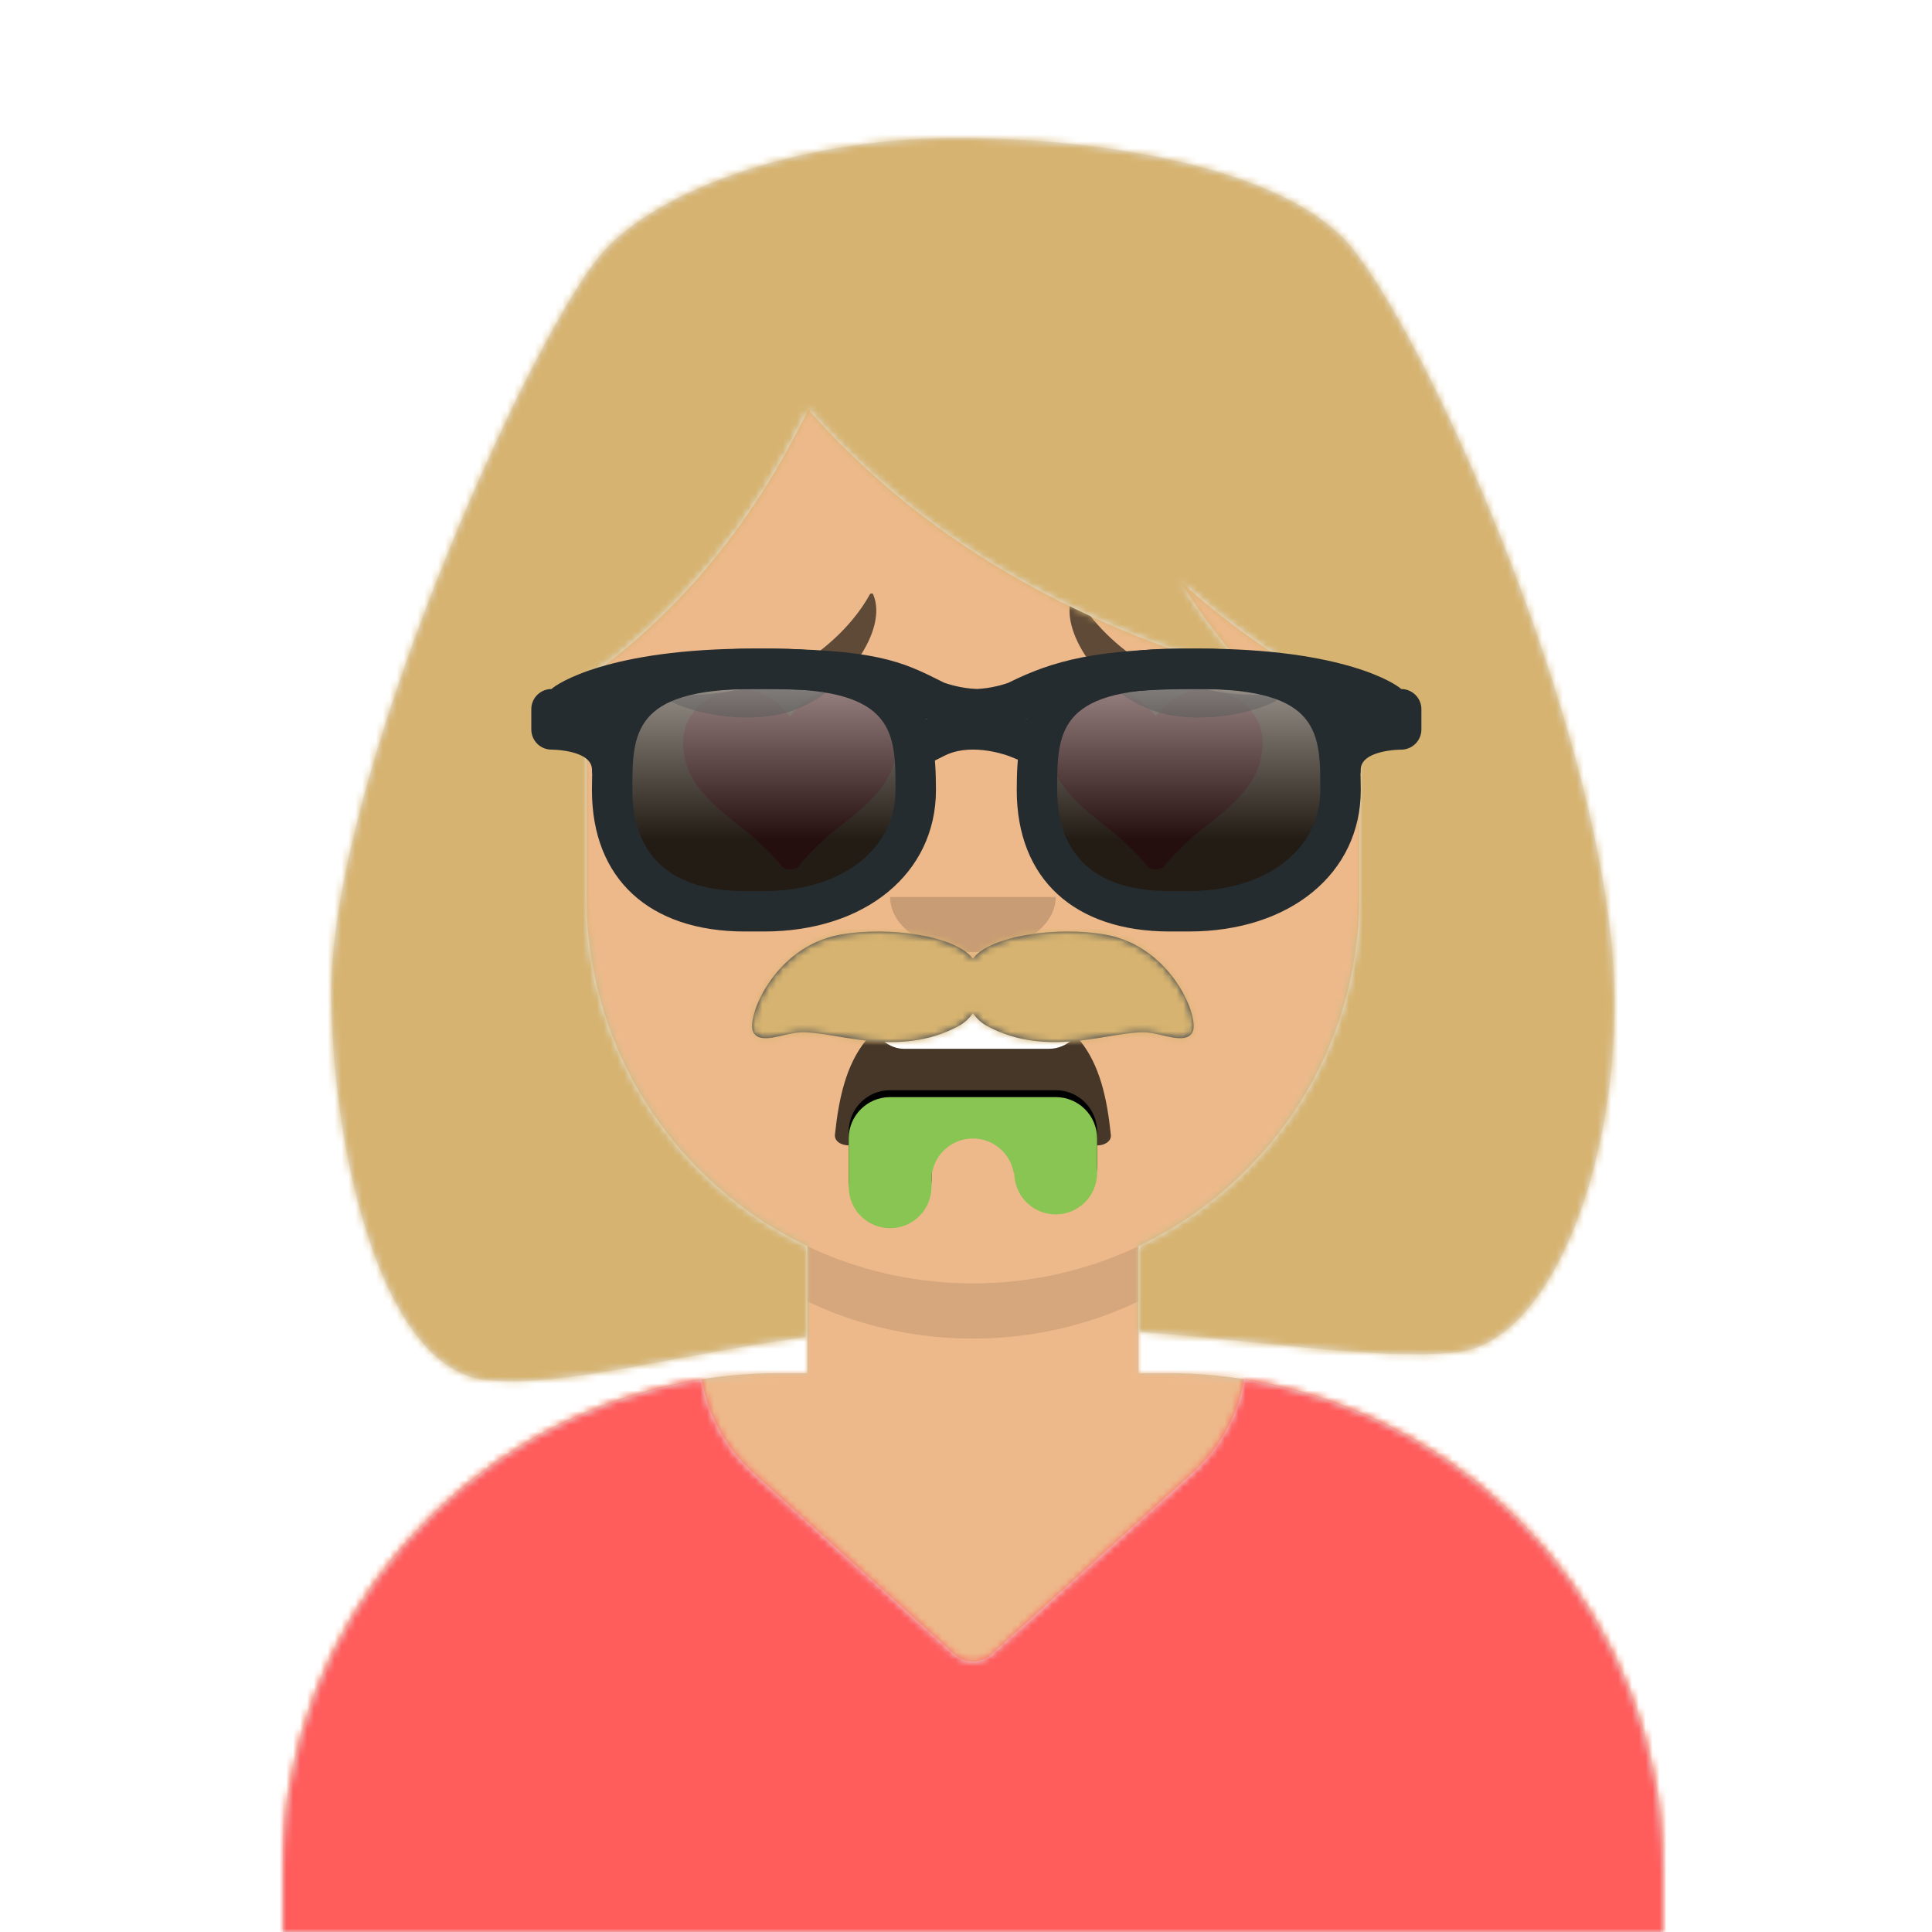 <?xml version="1.0" encoding="utf-8" ?><!DOCTYPE svg PUBLIC "-//W3C//DTD SVG 1.1//EN" "http://www.w3.org/Graphics/SVG/1.1/DTD/svg11.dtd"><svg width="280px" height="280px" viewBox="-6 0 274 280" version="1.1" xmlns="http://www.w3.org/2000/svg" xmlns:xlink="http://www.w3.org/1999/xlink"><desc>Py-Avataaars</desc> <g id="x41" stroke="none" stroke-width="1" fill="none" fill-rule="evenodd"><defs><circle id="x19" cx="120" cy="120" r="120"/><path id="x31" d="M12,160 C12,226.274 65.726,280 132,280 C198.274,280 252,226.274 252,160 L264,160 L264,-1.42108547e-14 L-3.19744231e-14,-1.42108547e-14 L-3.19744231e-14,160 L12,160 Z"/><path id="x24" d="M124,144.611 L124,163 L128,163 L128,163 C167.765,163 200,195.235 200,235 L200,244 L0,244 L0,235 C-4.86974701e-15,195.235 32.235,163 72,163 L72,163 L76,163 L76,144.611 C58.763,136.422 46.372,119.687 44.305,99.881 C38.48,99.058 34,94.052 34,88 L34,74 C34,68.054 38.325,63.118 44,62.166 L44,56 L44,56 C44,25.072 69.072,5.68137151e-15 100,0 L100,0 L100,0 C130.928,-5.68137151e-15 156,25.072 156,56 L156,62.166 C161.675,63.118 166,68.054 166,74 L166,88 C166,94.052 161.52,99.058 155.695,99.881 C153.628,119.687 141.237,136.422 124,144.611 Z"/></defs><g id="x39" transform="translate(-825,-1100)"><g transform="translate(825,1100)"> <g id="x40" stroke-width="1" fill-rule="evenodd" mask="url('#py-avataaars-path-e4bdd1ab-e196-4c23-8e84-6d25cd7e4880')"><g id="x38" transform="translate(32,36)"><mask id="x21" fill="#FFFFFF"><use xlink:href="#x24"/></mask><use fill="#D0C6AC" xlink:href="#x24"/><g id="x17" mask="url('#x21')" fill="#EDB98A"><g transform="translate(0,0)" id="x18"><rect x="0" y="0" width="264" height="280"/></g></g> <path id="x37" d="M156,79 L156,102 C156,132.928 130.928,158 100,158 C69.072,158 44,132.928 44,102 L44,79 L44,94 C44,124.928 69.072,150 100,150 C130.928,150 156,124.928 156,94 L156,79 Z" fill-opacity="0.1" fill="#000000" mask="url('#x21')"/></g><g id="x59" transform="translate(0,170)"><defs><path id="x25" d="M171.32,29.936 C205.706,35.367 232,65.139 232,101.052 L232,110 L32,110 L32,101.052 C32,65.138 58.294,35.366 92.682,29.936 C93.584,35.005 96.116,39.824 100.236,43.539 L100.236,43.539 L129.321,69.768 C130.843,71.14 133.157,71.14 134.679,69.768 L134.679,69.768 L163.764,43.539 C164.189,43.155 164.601,42.756 164.998,42.343 C168.414,38.787 170.517,34.452 171.32,29.936 Z"/></defs><mask id="x34" fill="#FFFFFF"><use xlink:href="#x25"/></mask><use id="x58" fill="#E6E6E6" fill-rule="evenodd" xlink:href="#x25"/><g id="x60" mask="url('#x34')" fill-rule="evenodd" fill="#FF5C5C"><rect id="x61" x="0" y="0" width="264" height="110"/></g></g><g id="x57" transform="translate(76,82)" fill="#000000"><g id="x50" transform="translate(2,52)"><defs><path id="x27" d="M34.008,12.602 C35.128,23.093 38.235,31.994 53.996,32 C69.758,32.006 72.917,23.042 73.994,12.505 C74.081,11.657 73.174,11 72.037,11 C65.351,11 62.67,12.495 53.989,12.5 C45.309,12.505 40.757,11 36.092,11 C34.949,11 33.896,11.552 34.008,12.602 Z"/><path id="x20" d="M59.917,36 L60,36 C60,39.314 62.686,42 66,42 C69.314,42 72,39.314 72,36 L72,35 L72,31 C72,27.686 69.314,25 66,25 L66,25 L42,25 L42,25 C38.686,25 36,27.686 36,31 L36,31 L36,35 L36,38 C36,41.314 38.686,44 42,44 C45.314,44 48,41.314 48,38 L48,36 L48.083,36 C48.559,33.162 51.027,31 54,31 C56.973,31 59.441,33.162 59.917,36 Z"/><filter id="x44" x="-1.4%" y="-2.6%" width="102.8%" height="105.3%" filterUnits="objectBoundingBox"><feOffset in="SourceAlpha" dx="0" dy="-1" result="shadowOffsetInner1"/><feComposite in="shadowOffsetInner1" in2="SourceAlpha" operator="arithmetic" k2="-1" k3="1" result="shadowInnerInner1"/><feColorMatrix values="0 0 0 0 0 0 0 0 0 0 0 0 0 0 0 0 0 0 0.1 0" type="matrix" in="shadowInnerInner1"/></filter><rect id="x23" x="39" y="2" width="31" height="16" rx="5"/></defs><mask id="x35" fill="#FFFFFF"><use xlink:href="#x27" transform="translate(54.0, 21.5) scale(1, -1) translate(-54.0, -21.5)"/></mask><use id="x49" fill-opacity="0.7" fill="#000000" fill-rule="evenodd" transform="translate(54.0, 21.5) scale(1, -1) translate(-54.0, -21.5)" xlink:href="#x27"/><use id="x48" stroke-width="1" fill-rule="evenodd" mask="url('#x35')" fill="#FFFFFF" xlink:href="#x23"/><g id="x47"><use fill="#000000" fill-opacity="1" filter="url('#x44')" xlink:href="#x20"/><use fill="#88C553" fill-rule="evenodd" xlink:href="#x20"/></g></g><g id="x46" transform="translate(28,40)" fill-opacity="0.16"><path id="x45" d="M16,8 C16,12.418 21.373,16 28,16 L28,16 C34.627,16 40,12.418 40,8"/></g><g id="x53" transform="translate(0,8)" fill-opacity="0.8" fill-rule="nonzero" fill="#FF5353"><path id="x52" d="M35.958,10 C33.407,10 30.884,11.98 29.5,13.821 C28.111,11.98 25.593,10 23.042,10 C17.552,10 14,13.334 14,17.641 C14,23.371 18.412,26.771 23.042,30.377 C24.695,31.613 27.822,34.778 28.208,35.471 C28.594,36.164 30.314,36.189 30.792,35.471 C31.269,34.753 34.302,31.613 35.958,30.377 C40.585,26.771 45,23.371 45,17.641 C45,13.334 41.448,10 35.958,10 Z"/><path id="x51" d="M88.958,10 C86.407,10 83.884,11.98 82.5,13.821 C81.111,11.98 78.593,10 76.042,10 C70.552,10 67,13.334 67,17.641 C67,23.371 71.412,26.771 76.042,30.377 C77.695,31.613 80.822,34.778 81.208,35.471 C81.594,36.164 83.314,36.189 83.792,35.471 C84.269,34.753 87.302,31.613 88.958,30.377 C93.585,26.771 98,23.371 98,17.641 C98,13.334 94.448,10 88.958,10 Z"/></g><g id="x56" fill-opacity="0.6"><path id="x55" d="M22.766,5.578 L23.677,5.176 C28.919,3.095 36.865,3.967 41.723,6.299 C42.29,6.571 41.902,7.452 41.321,7.407 C26.402,6.256 16.358,15.553 12.946,21.847 C12.845,22.034 12.539,22.055 12.464,21.881 C10.156,16.562 16.913,7.896 22.766,5.578 Z" transform="translate(27,13) scale(-1, -1) translate(-27,-13)"/><path id="x54" d="M80.766,5.578 L81.677,5.176 C86.919,3.095 94.865,3.967 99.723,6.299 C100.29,6.571 99.902,7.452 99.321,7.407 C84.402,6.256 74.358,15.553 70.946,21.847 C70.845,22.034 70.539,22.055 70.464,21.881 C68.156,16.562 74.913,7.896 80.766,5.578 Z" transform="translate(85,13) scale(1, -1) translate(-85,-13)"/></g></g><g id="x0" stroke-width="1" fill-rule="evenodd"><defs><rect id="x29" x="0" y="0" width="264" height="280"/><path id="x30" d="M38,79.36 L38,111 C38,133.339 51.08,152.623 70,161.611 L70,174.746 C50.363,177.434 34.641,182.164 23.385,181 C9.162,179.531 1.496,150.796 1,126 C0.383,95.164 29.319,30.795 40,18 C47.923,8.509 69.695,0.551 94,1 C118.305,1.449 140.862,6.812 149,17 C161.324,32.428 186.869,91.079 187,126 C187.094,150.8 177.463,175.66 164,177 C152.921,178.103 137.476,175.511 118,173.997 L118,161.611 C136.92,152.623 150,133.339 150,111 L150,82.988 C140.479,78.131 131.863,72.248 124.154,65.341 C127.362,70.637 130.849,75.148 134.613,78.873 C107.596,71.293 86.106,58.45 70.141,40.345 C62.16,56.81 51.446,69.814 38,79.36 Z"/></defs><mask id="x33" fill="#FFFFFF"><use xlink:href="#x29"/></mask><g id="x1"/><g id="x4" mask="url('#x33')"><g transform="translate(-1,0)"><g id="x2" stroke-width="1" fill-rule="evenodd" transform="translate(39,19)"><mask id="x32" fill="#FFFFFF"><use xlink:href="#x30"/></mask><use id="x3" fill="#E6E6E6" xlink:href="#x30"/><g id="x5-blonde_golden" mask="url('#x32')" fill="#D6B370"><g transform="translate(0,0) " id="x5"><rect x="0" y="0" width="264" height="280"/></g></g> </g><g id="x8" transform="translate(49,72)"><defs><path id="x28" d="M83.998,74.84 C83.457,75.609 82.761,76.25 81.95,76.689 C73.048,81.51 63.877,77.332 58.876,77.63 C56.46,77.774 53.341,79.415 52.216,77.679 C50.977,75.767 55.068,65.221 64.721,63.464 C71.731,62.189 81.497,63.602 83.998,66.938 C86.499,63.602 96.265,62.189 103.274,63.464 C112.928,65.221 117.019,75.767 115.78,77.679 C114.655,79.415 111.536,77.774 109.12,77.63 C104.119,77.332 94.948,81.51 86.046,76.689 C85.235,76.25 84.539,75.609 83.998,74.84 Z"/></defs><mask id="x36" fill="#FFFFFF"><use xlink:href="#x28"/></mask><use id="x6" fill="#28354B" fill-rule="evenodd" xlink:href="#x28"/><g id="color-facial-hair-blonde_golden" mask="url('#x36')" fill="#D6B370"><g transform="translate(-32,0)" id="x7"><rect x="0" y="0" width="264" height="244"/></g></g></g><g id="x16" fill="none" transform="translate(62,85)" stroke-width="1"><defs><filter id="x43" x="-0.8%" y="-2.4%" width="101.6%" height="109.8%" filterUnits="objectBoundingBox"><feOffset dx="0" dy="2" in="SourceAlpha" result="shadowOffsetOuter1"/><feColorMatrix values="0 0 0 0 0 0 0 0 0 0 0 0 0 0 0 0 0 0 0.2 0" type="matrix" in="shadowOffsetOuter1" result="shadowMatrixOuter1"/><feMerge><feMergeNode in="shadowMatrixOuter1"/><feMergeNode in="SourceGraphic"/></feMerge></filter><linearGradient x1="50%" y1="0%" x2="50%" y2="100%" id="x42"><stop stop-color="#FFFFFF" stop-opacity="0.5" offset="0%"/><stop stop-color="#000000" stop-opacity="0.5" offset="70.506%"/></linearGradient><path id="x26" d="M44.918,17.571 C44.918,27.274 36.668,35.143 22.92,35.143 L20.17,35.143 C6.423,35.143 0.923,27.271 0.923,17.571 L0.923,17.571 C0.923,7.866 2.207,0 21.455,0 L24.386,0 C43.634,0 44.918,7.866 44.918,17.571 L44.918,17.571 Z"/><path id="x22" d="M106.486,17.571 C106.486,27.274 98.239,35.143 84.489,35.143 L81.739,35.143 C67.991,35.143 62.491,27.271 62.491,17.571 L62.491,17.571 C62.491,7.866 63.775,0 83.023,0 L85.955,0 C105.199,0 106.486,7.866 106.486,17.571 L106.486,17.571 Z"/></defs><g id="x9" filter="url('#x43')" transform="translate(7,7)"><g id="x11" transform="translate(10.795, 2.929)" fill-rule="nonzero"><g id="x13"><use fill-opacity="0.7" fill="#000000" fill-rule="evenodd" xlink:href="#x26"/><use fill="url('#x42')" fill-rule="evenodd" style="mix-blend-mode: 'screen'" xlink:href="#x26"/></g><g id="x12"><use fill-opacity="0.7" fill="#000000" fill-rule="evenodd" xlink:href="#x22"/><use fill="url('#x42')" fill-rule="evenodd" style="mix-blend-mode: 'screen'" xlink:href="#x22"/></g></g><path id="x15" d="M33.716,41 L30.966,41 C17.078,41 8.787,33.336 8.787,20.5 C8.787,10.127 10.599,0 32.25,0 L35.182,0 C56.833,0 58.645,10.127 58.645,20.5 C58.645,32.569 48.396,41 33.716,41 Z M32.25,5.854 C14.65,5.854 14.65,12.318 14.65,20.5 C14.65,27.18 17.48,35.143 30.966,35.143 L33.716,35.143 C44.942,35.143 52.782,29.122 52.782,20.5 C52.782,12.318 52.782,5.854 35.182,5.854 L32.25,5.854 Z" fill="#252C2F" fill-rule="nonzero"/><path id="x14" d="M95.284,41 L92.534,41 C78.646,41 70.355,33.336 70.355,20.5 C70.355,10.127 72.167,0 93.818,0 L96.75,0 C118.401,0 120.213,10.127 120.213,20.5 C120.213,32.569 109.964,41 95.284,41 Z M93.818,5.854 C76.218,5.854 76.218,12.318 76.218,20.5 C76.218,27.18 79.051,35.143 92.534,35.143 L95.284,35.143 C106.51,35.143 114.35,29.122 114.35,20.5 C114.35,12.318 114.35,5.854 96.75,5.854 L93.818,5.854 Z" fill="#252C2F" fill-rule="nonzero"/><path id="x10" d="M2.932,5.857 C3.618,5.172 11.123,0 32.25,0 C49.964,0 53.714,1.88 59.39,4.721 L59.805,4.931 C60.2,5.073 62.218,5.774 64.578,5.851 C66.729,5.757 68.568,5.161 69.106,4.97 C75.584,1.748 81.926,0 96.75,0 C117.877,0 125.382,5.172 126.068,5.857 C127.689,5.857 129,7.166 129,8.786 L129,11.714 C129,13.334 127.689,14.643 126.068,14.643 C126.068,14.643 120.205,14.643 120.205,17.571 C120.205,20.5 117.273,13.334 117.273,11.714 L117.273,8.862 C113.697,7.462 107.297,5.857 96.75,5.857 C85,5.857 79.148,6.988 74.128,9.104 L74.184,9.243 L71.688,10.25 L74.181,11.258 L71.981,16.687 L69.264,15.589 C69.021,15.49 68.497,15.314 67.771,15.131 C65.747,14.62 63.665,14.465 61.825,14.851 C61.15,14.993 60.523,15.206 59.948,15.493 L57.326,16.803 L54.703,11.565 L57.325,10.255 L57.331,10.252 L54.819,9.237 L54.899,9.039 C50.57,6.976 46.578,5.857 32.25,5.857 C21.704,5.857 15.303,7.461 11.727,8.861 L11.727,11.714 C11.727,13.334 8.795,20.5 8.795,17.571 C8.795,14.643 2.932,14.643 2.932,14.643 C1.313,14.643 0,13.334 0,11.714 L0,8.786 C0,7.166 1.313,5.857 2.932,5.857 Z" fill="#252C2F" fill-rule="nonzero"/></g></g> </g></g></g> </g></g></g></g></svg>